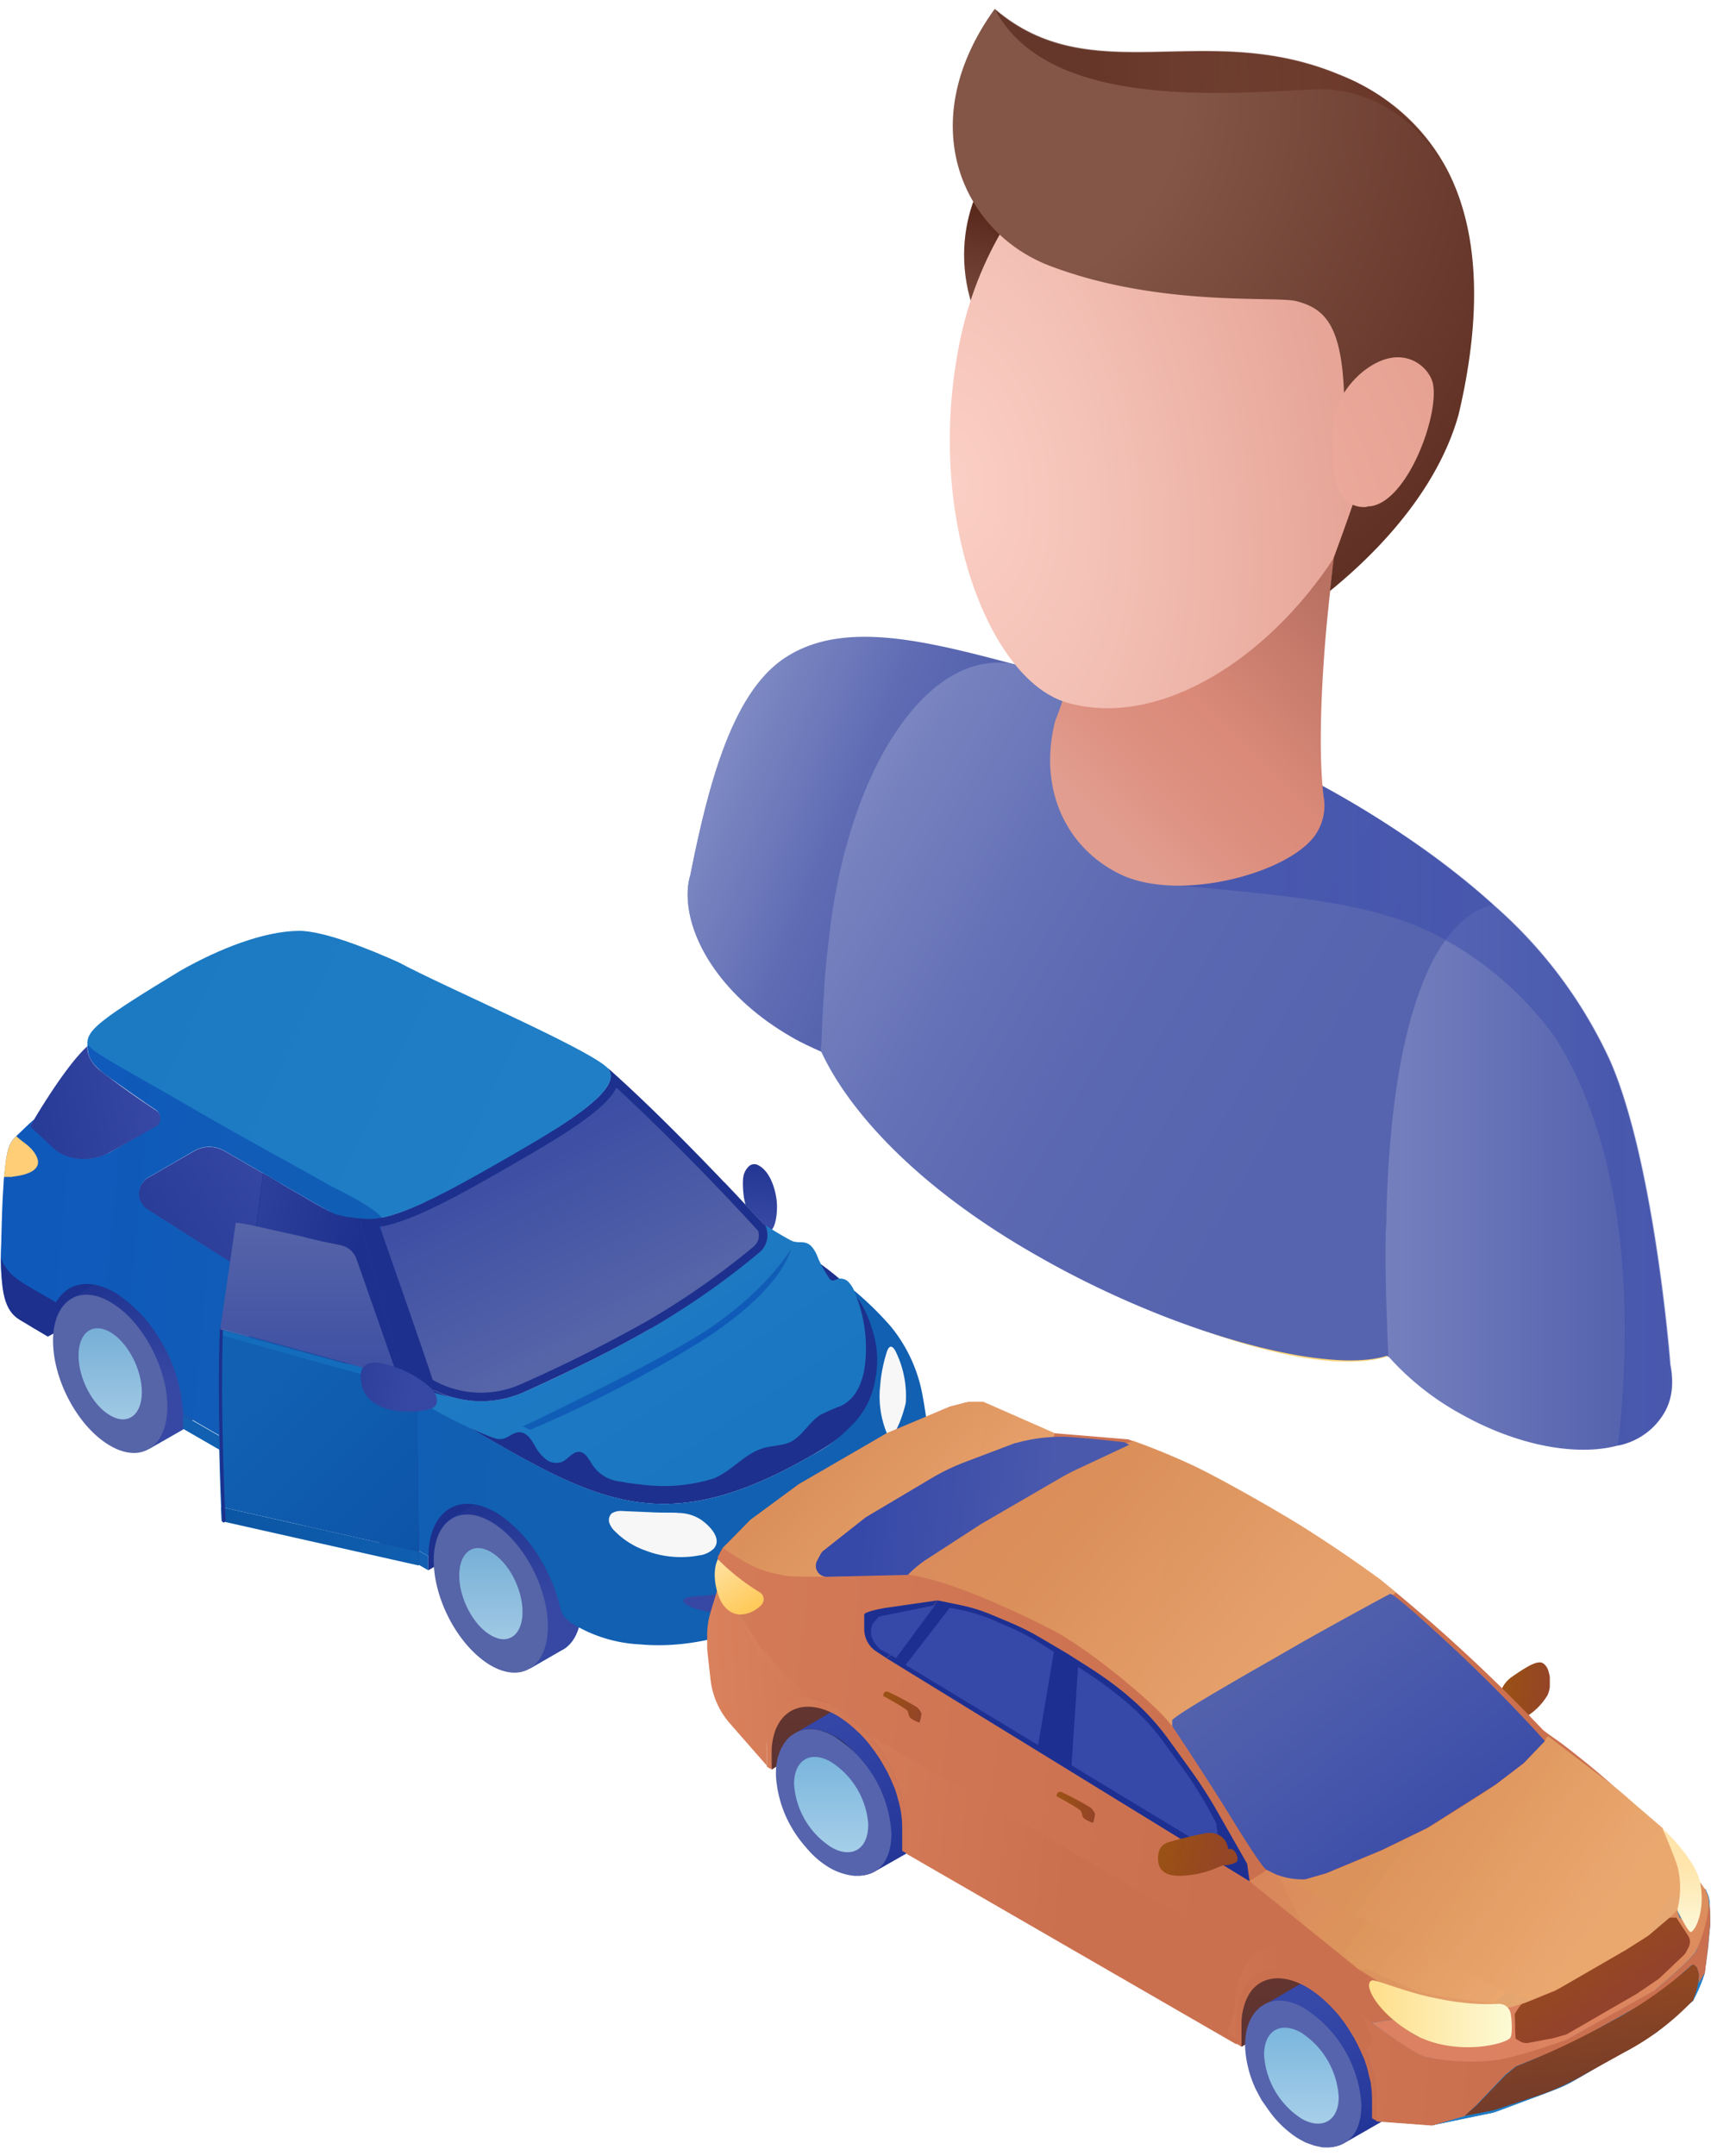 <svg xmlns="http://www.w3.org/2000/svg" width="100" height="126" fill="none"><path fill="#1D308D" d="M42.33 69.1c1.12 1.17 2.77 3.28-.3 1.57-3.08-1.7-18.4-8.94-18.4-8.94v7.85l15.35 8.57s2.87-2.1 4.3-3.61c.84-.92 1.2-2.18.97-3.4l-1.91-2.05Z"/><path fill="url(#a)" d="m43.5 70.11.14.58c.32.6 1.03 1.36 1.28 1.3.25-.07.37-.4.44-.8.03-.2.05-.4.05-.59.03-.64-.26-2.13-1.15-2.53a.46.46 0 0 0-.52.12c-.12.12-.2.26-.26.43-.14.44 0 1.48.03 1.5Z"/><path fill="url(#b)" d="M44.39 73.21c-2 1.67-4.14 3.16-6.4 4.46a88.26 88.26 0 0 1-7.35 3.68c-1.8.81-3.9.7-5.61-.29l-1.6-.91L21 71.2c.24.03.48.05.73.04 1.8-.05 5.28-2.06 8.13-3.71 2.86-1.65 6.95-4.01 5.57-5.2l.4.36c4.03 3.62 8.63 8.7 8.82 8.84l.1.14c.24.54.09 1.16-.36 1.54Z"/><path fill="#1D308D" d="M36.04 63.57a153.16 153.16 0 0 1 8.23 8.32l.04.05c.11.32.01.67-.25.9a45.4 45.4 0 0 1-6.3 4.4 85.49 85.49 0 0 1-7.33 3.66 5.7 5.7 0 0 1-5.16-.27l-1.4-.82-2.21-8.07h.08c1.94-.06 5.35-2.03 8.37-3.77 2.94-1.7 5.28-3.13 5.92-4.41m-.59-1.2c1.3 1.19-2.73 3.52-5.58 5.16-2.85 1.65-6.33 3.66-8.14 3.71h-.15c-.2 0-.39-.01-.58-.04l2.44 8.94 1.6.92c1.7 1 3.8 1.1 5.6.3 2.11-.96 5-2.32 7.36-3.69 2.26-1.3 4.4-2.78 6.4-4.44.44-.38.59-1 .36-1.53l-.11-.14c-.2-.15-4.78-5.23-8.82-8.85l-.37-.33-.01-.02Z"/><path fill="url(#c)" d="m8.62 70.7 14.82 9.44L21 71.2c-1.5-.18-1.27-.12-3.65-1.49l-4.23-2.44a1.76 1.76 0 0 0-1.77 0l-2.7 1.56a1.09 1.09 0 0 0-.04 1.87Z"/><path fill="#1D308D" d="m2.79 78.12 5.47-3.08-3.03-1.76-2.43 1.4-.01 3.44Zm22.24 12.83h.01v-3.42l2.43-1.41 3.04 1.75-2.08 1.95-3.4 1.95v-.82Z"/><path fill="#1160B2" d="m27.3 90.24-.78-1.56 1.86-1.08c.6-.34 1.4-.3 2.26.2 1.84 1.06 3.34 3.81 3.34 6.13 0 1.22-.41 2.08-1.07 2.47l-.03.01-1.91 1.1-.83-1.64a7.93 7.93 0 0 1-2.84-5.63Z"/><path fill="url(#d)" d="m27.3 90.24-.78-1.56 1.86-1.08c.6-.34 1.4-.3 2.26.2 1.84 1.06 3.34 3.81 3.34 6.13 0 1.22-.41 2.08-1.07 2.47l-.03.01-1.91 1.1-.83-1.64a7.93 7.93 0 0 1-2.84-5.63Z"/><path fill="#5664A8" d="M25.35 91.2c0 2 1.11 4.32 2.6 5.6.23.2.47.38.73.53 1.85 1.07 3.34.04 3.34-2.28 0-1.75-.85-3.75-2.07-5.08a5.4 5.4 0 0 0-1.26-1.04c-1.84-1.06-3.34-.04-3.34 2.27Z"/><path fill="url(#e)" d="M28.69 90.7c-1.02-.6-1.85.02-1.85 1.37 0 1.34.82 2.91 1.85 3.5 1.02.6 1.85-.02 1.85-1.37s-.82-2.91-1.85-3.5Z"/><path fill="#1160B2" d="m5.05 77.4-.79-1.55 1.87-1.09c.6-.34 1.39-.3 2.26.2 1.84 1.07 3.33 3.81 3.34 6.13 0 1.22-.41 2.08-1.07 2.47L8.7 84.68l-.82-1.64a7.96 7.96 0 0 1-2.85-5.64Z"/><path fill="url(#f)" d="m5.05 77.4-.79-1.55 1.87-1.09c.6-.34 1.39-.3 2.26.2 1.84 1.07 3.33 3.81 3.34 6.13 0 1.22-.41 2.08-1.07 2.47L8.7 84.68l-.82-1.64a7.96 7.96 0 0 1-2.85-5.64Z"/><path fill="#5664A8" d="M3.1 78.36c0 2 1.11 4.32 2.6 5.6.23.2.48.38.74.53 1.84 1.07 3.34.04 3.34-2.28 0-1.75-.86-3.75-2.07-5.08a5.5 5.5 0 0 0-1.27-1.04c-1.83-1.07-3.34-.05-3.34 2.27Z"/><path fill="url(#g)" d="M6.44 77.85c-1.02-.59-1.85.02-1.85 1.37s.83 2.92 1.85 3.5c1.02.6 1.85-.02 1.85-1.36 0-1.35-.83-2.92-1.85-3.51Z"/><path fill="#1D308D" d="M25.03 81.07v.92c.87.54 1.74 1.07 2.6 1.57 7.29 4.21 11.2 6.46 19.77 1.52a15.43 15.43 0 0 0 3.97-3.15c1.11-1.27.53-3.46-.24-4.8-.9-1.58-2.42-2.76-3.9-3.78-.2-.14-1.89-1.26-2.6-1.81l.11.14c.23.54.08 1.16-.36 1.53-2 1.67-4.13 3.16-6.38 4.47a86.66 86.66 0 0 1-7.36 3.68c-1.8.8-3.9.7-5.6-.29Z"/><path fill="#146DBC" d="m23.44 80.14-.82-2.98a1.21 1.21 0 0 1-1.8 1.35l-8.78-5.55c.56.4 6.7 5.12 12.99 9.03v-.93l-1.6-.92h.01Z"/><path fill="url(#h)" d="M5.1 60.88c0 .04.02.06 0 .3l.02.09c.42.72 2.1 1.38 5.69 3.45 4.16 2.4 6.78 3.68 8.35 4.58.81.48 1.47.69 1.83 1.9l1.63 5.96-1.63-5.96c.24.04.49.05.73.04 1.81-.05 5.28-2.06 8.14-3.7 2.85-1.65 6.94-4.02 5.57-5.2-1.37-1.2-9.6-4.73-12.13-6.1-1.6-.72-4.35-1.85-5.84-1.84-2.06.02-4.68 1.06-6.9 2.32-4.58 2.77-5.39 3.43-5.45 4.16 0 .1 0-.07 0 0Z"/><path fill="url(#i)" d="M53.83 87.02c-.64 2.43-3.58 4.83-5.76 6.06-3.3 1.86-6.86 3.36-10.67 3.02a8.32 8.32 0 0 1-3.99-1.24c-.56-.38-.6-.65-.77-1.3a9.9 9.9 0 0 0-.87-2.11 8.3 8.3 0 0 0-2.41-2.81c-.12-.1-.25-.17-.38-.25-2.03-1.17-3.7-.23-3.92 2.1l-.02.46-14.33-8.28s0-.17-.07-.71a9.12 9.12 0 0 0-1.1-3.35 8.4 8.4 0 0 0-2.8-3.06c-2.03-1.18-3.7-.25-3.91 2.1-.02.14-.02.3-.02.45L2 77.63C.05 76.51.03 74.61.05 73.22l.03-.83v-.12c.02-.7.04-1.51.08-2.31l.05-.83c0-.13.02-.24.03-.37l.1-.88c.14-1.06.37-1.22.62-1.49.14-.13.96-.94 1.05-.97a10 10 0 0 0-.23.38l1.3 1.22c.84.8 2.12.88 3.16.4.1-.03.2-.08.29-.14l2.54-1.47a.56.56 0 0 0 .03-.95l-.39-.26-.18-.12-.18-.13c-.62-.42-1.12-.79-1.78-1.25-1.26-.87-1.43-1.3-1.46-1.97 0-.15.01.22.01.04s.05.1.05-.07c.58.6 1.5 1.02 5.65 3.42 4.13 2.4 6.85 3.83 8.42 4.74.6.33 2.36 1.12 3.08 1.9-.06.05-.13.44-.03.78-1.5-.18-2.56-.86-4.94-2.23l-4.23-2.45a1.76 1.76 0 0 0-1.77 0l-2.69 1.56a1.09 1.09 0 0 0-.03 1.86l14.7 9.36-2.83-1.61c.65.46.07 1.04 7.14 5.12 7.29 4.22 11.2 6.47 19.77 1.52a8.75 8.75 0 0 0 2.32-1.72 4.84 4.84 0 0 0 1.41-2.66 5.7 5.7 0 0 0-.17-3.01c-.28-1-.82-1.93-1.56-2.67a19.2 19.2 0 0 1 2.66 2.52 8.82 8.82 0 0 1 1.85 4.03c.36 1.97.49 3.31-.08 5.45l-.01.01Z"/><path fill="url(#j)" d="m24.65 81.1.12.86v.05c1.22.84 4.2 2.17 4.39 2.09.45.06.76-.4 1.2-.4.44.02.68.42.87.74.15.3.37.58.62.8a1 1 0 0 0 .96.21c.39-.15.66-.64 1.07-.6.33.04.5.38.68.65.34.59.93.98 1.6 1.07l.42.07.08.02.62.08h.07a9.8 9.8 0 0 0 4.34-.33c1.04-.41 1.76-1.38 2.8-1.74.55-.2 1.18-.15 1.71-.4.7-.35 1.08-1.15 1.73-1.57.39-.2.79-.38 1.2-.53.97-.44 1.35-1.56 1.44-2.56a8.4 8.4 0 0 0-.64-4.14c-.07-.21-.2-.4-.36-.57a.65.65 0 0 0-.63-.15c-.1.04-.2.1-.3.09a.36.36 0 0 1-.2-.18 6.7 6.7 0 0 1-.63-1.14 2.11 2.11 0 0 0-.34-.63c-.41-.48-.8-.16-1.25-.4-.52-.28-1.01-.58-1.52-.9l.05.07c.23.54.08 1.15-.36 1.53a46.1 46.1 0 0 1-6.4 4.48 86.66 86.66 0 0 1-7.35 3.68c-1.33.6-2.82.7-4.21.3a7 7 0 0 1-1.78-.55Z"/><path fill="url(#k)" d="M9.1 65.84 6.5 67.3c-1.09.63-2.53.6-3.44-.25l-1.3-1.23c.36-.63 2.1-3.55 3.34-4.67 0 .5.22.99.79 1.44.87.68 2.22 1.65 3.23 2.3a.57.57 0 0 1-.03.97Z"/><path fill="#1160B2" d="M25.03 90.95v.82L10.7 83.5v-.8l14.33 8.25Z"/><path fill="#1D308D" d="M15.16 84.74c0-.06-.3-5.35-.14-9.09 0-.04-.03-.08-.07-.08a.08.08 0 0 0-.08.08c-.16 3.75.13 9.04.13 9.1 0 .03.04.07.08.07s.08-.04.08-.08Z" opacity=".2"/><path fill="#1D308D" d="M21.72 71.23c.2 0 .4-.03.6-.07.03.46-.12.53-.12.53s2.75 7.86 3.08 8.93c.33 1.08-.25.44-.25.44l-1.6-.92-2.42-8.94c.24.03.48.04.71.03Zm-5.7 4.22-1.43-.89.78-5.99 1 .58-.35 6.3Z"/><path fill="#FFCE77" d="M.72 68.78H.23l.1-.89c.15-1.06.37-1.22.62-1.49l.04.04c.46.4.84.57 1.13 1.1.04.1.08.19.1.3.08.71-1.02.87-1.5.93Z"/><path fill="#3648A3" d="M43.35 94.16a19.69 19.69 0 0 0 5.39-2.66 11.72 11.72 0 0 0 3.12-2.73c.53-.73.83-1.67.49-1.52-.81.8-1.68 1.53-2.59 2.21-2.37 1.6-4.87 3.55-8.86 3.81-.25 0-.51.03-.76.1-.97.33 1.7 1.25 3.21.8Z"/><path fill="#F7F7F7" d="M39.58 88.42c.5-.01.99.13 1.4.4.47.33 1.25 1.09.74 1.68-.23.22-.54.37-.86.4-1.05.2-2.15.1-3.15-.29a4.7 4.7 0 0 1-1.77-1.12 1.2 1.2 0 0 1-.33-.5c-.06-.2 0-.42.15-.55.2-.12.44-.16.67-.13l1.66.07c.5.03 1 .01 1.5.03ZM51.44 81c-.1.92.03 1.85.37 2.71.02.06.05.1.1.15.44.36 1-1.67 1.03-1.9a5.9 5.9 0 0 0-.56-2.91c-.17-.37-.38-.52-.54-.07a8.66 8.66 0 0 0-.4 2.02Z"/><path fill="#1D308D" d="M.05 73.4c.03.27.2.57.37.78.44.61 1.18.96 2.86 1.93-.26.58-.4 1.26-.49 2l-1.63-.97c-.93-.55-1.1-1.7-1.1-3.74Z"/><path fill="url(#l)" d="m24.36 81.57-.6-.36.6.38v-.02Zm-9.82.15c.03 1.31.07 2.45.1 3.26l.03.83 9.8 5.67v-.83l-.1-9.06-.6-.38-.05-.03-.17-.12h.01l.16.1-.27-1.01-.82-2.98-1.62-5.96-.49-.06-.16-.02h-.02l-.09-.01-.57-.14.07.02c-.05 0-.1-.03-.15-.05h-.02l-.06-.02-.08-.04-.18-.08a2.04 2.04 0 0 1-.19-.1l.04.02-.14-.08h-.04l-.2-.12-.28-.15-1.08-.63-.97-.57-.05-.03-.26-.14h-.01l-.14-.08-.03-.02-.1-.06-.12-.07-.04-.02-.07-.04-.19-.11-.78 5.92v.08c-.02.09-.02.18-.02.27-.01.27-.03.55-.03.84l-.02.04c-.07 1.89-.04 4.16.01 5.96Z"/><path fill="#146DBC" d="m24.34 81.61-.7-.16.7.19v-.02Zm-11.47-3.62a135.3 135.3 0 0 0 2.7.94l.62.2.66.23 1.36.44 1.43.46.73.22.04.01 1.3.4.67.2.73.2.2.06.05.01h.02l.19.06-.33-.93-.96-2.73c0 .03.02.05.03.07.22.87-.85 1.91-1.85 1.88h-.1c-.07 0-.13-.02-.19-.03l-7.3-1.97v.28Z"/><path fill="#1160B2" d="m14.77 71.68.16.03-.32-.07h.04l.12.04Zm-.27-.06.1.02-.15-.03h.05Zm-.13-.02h.04l-.1-.03.06.02Zm-.57-.14.22.05-.21-.05Zm.77 6.64-1.68-.47-.01.06v.02l7.49 2.02 2.73.73-2.62-.73-5.92-1.63Z"/><path fill="url(#m)" d="m12.92 88.07 3.74.84.71.16.68.16 6.41 1.44-.08-9.45s-10.86-3-11.5-3.22c-.2 3.38-.05 7.96.04 10.08Z"/><path fill="url(#n)" d="M24.47 90.67v.82L12.95 88.9l-.04-.83 11.55 2.6Z"/><path fill="#1D308D" d="M13.1 88.97c.04-.02.08-.07.08-.13s-.33-6.48-.15-11.17c0-.05-.04-.09-.1-.07-.04.01-.08.06-.08.13-.19 4.69.15 11.12.15 11.18 0 .06.05.07.1.06Z"/><path fill="url(#o)" d="M13.8 71.46h.08l.13.02.09.02h.04l.15.03.06.02h.09l.05.01.1.02h.04l.12.03.04.02.12.02.05.01 1.15.26 1.26.28.32.07c.48.15 1.51.36 2.21.5.43.08.8.4.94.82l1.46 4.17.95 2.73-.16-.04-2.61-.73-5.92-1.64-1.67-.46h-.01l.9-6.17h.02Z"/><path fill="#5664A8" d="M12.9 77.68v-.05l1.66.46v.04l-1.68-.44.01-.02Z"/><path fill="url(#p)" d="M21.12 80.88c.29 1.36 1.8 1.65 2.92 1.61.42.01.84-.06 1.24-.2.44-.25.24-.78 0-1.08A6.06 6.06 0 0 0 22 79.63c-.65-.02-1.08.3-.87 1.25Z"/><path fill="url(#q)" d="M30.55 83.37s6.75-3.2 10-5.16c4.08-2.46 5.67-5.2 5.67-5.2s-.43 2.35-5.35 5.44c-4.93 3.08-9.89 5.11-9.89 5.11l-.43-.2Z"/><path fill="url(#r)" d="M57.34 19.16c-2.27-4.72-.2-9.25 1.74-10.46 1.92-1.21 6.98 3.13 6.98 3.13l-8.72 7.33Z"/><path fill="#FFD577" d="M82.8 78.02c-.34.57-.87.95-1.62 1.21 0 0-.04 0-.08.04-3.51 1.13-11.14-.9-19-5.4-6.99-3.97-12.2-8.77-13.83-12.32l-.22-.53c-.42-1.1-.42-2.04.04-2.8a.52.52 0 0 1 .1-.14c.54-.76 1.52-1.18 2.84-1.33 1.93-.22 4.57.2 7.6 1.14 3.1.94 6.6 2.49 10.16 4.5 4.95 2.83 8.99 6.04 11.52 8.9.15.2.34.39.5.57.07.08.14.2.22.27 1.85 2.45 2.57 4.53 1.77 5.9Z"/><path fill="url(#s)" d="M97.23 82.63a4.03 4.03 0 0 1-2.68 1.85c-2.42.65-5.93 0-9.25-1.89a15.93 15.93 0 0 1-4.12-3.28l-.08-.08c-2.08-2.38-2.87-4.98-1.77-6.84.19-.34.45-.64.75-.86l-21.8-11.07c0 .03-.03.07-.07.11-.68 1.17-1.97 1.81-3.63 2.04-1.81.23-4.04-.11-6.3-1.06-.08-.04-.2-.07-.27-.11-.57-.27-1.17-.53-1.74-.87-3.97-2.27-6.08-5.63-6.08-8.31 0-.38.04-.76.15-1.1 1.13-5.7 2.57-10.88 5.67-12.8 3.62-2.27 8.84-.72 14.8.87l.16.03c.68.2 1.36.38 2.07.6l.53.2c4 1.36 8.13 3.02 12.02 5.02 4.34 2.2 8.38 4.8 11.7 7.82a27.03 27.03 0 0 1 6.8 9.1c2.27 5.18 3.3 15 3.52 17.76.23 1.1.11 2.08-.38 2.87Z"/><path fill="url(#t)" d="m64.37 42.55-9.79 20.1c-1.81.22-4.04-.12-6.3-1.06l-.27-.12c-.57-.26-1.17-.52-1.74-.86-3.97-2.27-6.08-5.63-6.08-8.32 0-.37.04-.75.15-1.1 1.13-5.7 2.57-10.87 5.67-12.8 3.62-2.26 8.84-.72 14.8.87l.16.04c.68.19 1.36.38 2.07.6l1.33 2.65Z"/><path fill="url(#u)" d="M87.3 52.9c-.34.04-1.82.3-3.29 2.76-1.4 2.42-2.76 6.87-2.98 15.26 0 .38 0 .72-.04 1.1v.15c-.04 2.11.04 4.45.15 7.02v.12l-.08-.08c-3.51 1.13-12.54-1.32-20.4-5.82-6.99-3.96-11.07-8.46-12.69-12.01-.08-.04.08.04 0 0 0-.08.04-.3.04-.42.04-.98.07-1.96.15-2.94.04-.9.11-1.78.23-2.65.22-2.23.6-4.34 1.17-6.27 1.7-6.08 5.36-11.1 9.67-10.31 0 0 1.13.26 1.58.38l.16.03a88.96 88.96 0 0 1 14.62 5.82 54.23 54.23 0 0 1 11.7 7.86Z"/><path fill="url(#v)" d="M97.23 82.63a4.03 4.03 0 0 1-2.68 1.86c.95-7.9.46-17.46-3.7-23.92a19.84 19.84 0 0 0-7.3-6.12c-3.7-1.74-8.34-2.11-14.84-2.72l4.69-4.6 2.23-2.05c4.34 2.2 8.38 4.8 11.7 7.82a27.03 27.03 0 0 1 6.8 9.1c2.27 5.18 3.3 15 3.52 17.76.19 1.1.08 2.04-.42 2.87Z" opacity=".5"/><path fill="url(#w)" d="M77.36 46.56c-.45-3.63.08-10.66.83-15.27.38-2.3-2.57-.87-6.12-2.9-4.08-2.31-8.5-2.35-9.86 0-.22.41-.37.83-.37 1.32v.37c.9 3.93 1.54 7.9-.16 12.02-1.02 3.96.6 7.36 3.63 8.91 3.51 1.85 10.31-.03 11.67-2.38a3 3 0 0 0 .38-2.07Z"/><path fill="url(#x)" d="M80.08 25.1c-.79 2.68-.94 5.85-2.45 8-4.12 5.94-10.31 9.45-15.34 7.94-4.57-1.4-8.35-11.22-6.12-21.42C58.4 9.42 67.54 3.1 74.53 5.12c6.99 2 8.5 9.93 5.55 19.98Z"/><path fill="url(#y)" d="M85.25 24.22c-1.06 3.82-3.93 7.4-7.52 10.32l.23-1.97s1.51-4.08 1.78-5.21c.26-1.13-1.17-2.72-1.17-2.72.07-5.4-.95-6.54-2.76-7.03-1.17-.34-8.01.38-14.47-2.08-5.1-1.96-8.01-8.34-3.21-15 5.66 4.88 12.24.57 20.1 3.82a12.09 12.09 0 0 1 6.42 5.7c2.23 4.43 1.58 10.02.6 14.17Z"/><path fill="url(#z)" d="M77.93 24.3a5.4 5.4 0 0 1 1.58-2.46c2.35-2 4.05-.41 4.24.6.37 1.82-1.48 6.88-3.67 7.15-.07 0-.15 0-.23.04-1.73.11-1.88-1.97-1.96-2.57l.04-2.76Z"/><path fill="url(#A)" d="M84.61 9.98c-1.66-2.83-4.34-4.87-7.74-4.76-4.91.2-15.64 1.32-18.74-4.72 5.67 4.87 12.24.57 20.1 3.82 3.21 1.32 5.21 3.32 6.38 5.66Z" opacity=".5"/><path fill="url(#B)" d="M87.67 99.67a2 2 0 0 0 .04.42c0 .03.03.07.06.1a1.3 1.3 0 0 0 .64.32h.33c.1-.02.21-.05.31-.1l.07-.03.07-.05c.52-.31.95-.75 1.26-1.27a1.67 1.67 0 0 0 .13-.48v-.55c-.01-.1-.03-.2-.06-.29a.9.9 0 0 0-.26-.48.5.5 0 0 0-.18-.1.49.49 0 0 0-.19 0c-.3.04-.75.3-1.5.82-.33.22-.57.54-.7.92v.03a.44.44 0 0 0-.03.16v.6-.02Z"/><path fill="url(#C)" d="M73.32 115.92c-.36.63-.84 1.28-.85 2.37l.09 1.33 17.72-10.64-.21-1.33c0-1.1.78-2.08 1.12-2.7l-17.87 10.98Z"/><path fill="url(#D)" d="m75.37 118.26.34-.72c-.16.36-.24.74-.22 1.13a5.75 5.75 0 0 0 2.66 4.5l-.66-.02a5.02 5.02 0 0 1-2.32-3.9c0-.34.05-.67.18-.99h.01Z"/><path fill="url(#E)" d="M77.49 122.71a4.15 4.15 0 0 1-1.93-3.27 1.34 1.34 0 0 1 .56-1.27l-.13.08a1.37 1.37 0 0 0-.56 1.27 4.11 4.11 0 0 0 1.93 3.27 1.32 1.32 0 0 0 1.3.1l.13-.07a1.32 1.32 0 0 1-1.3-.12v.01Z"/><path fill="#141414" d="m74.45 117.48.5-.28c-.55.31-.89 1-.87 1.95a6.43 6.43 0 0 0 2.96 5.02l-.5.28a6.4 6.4 0 0 1-2.95-5.02c-.01-.95.3-1.65.86-1.95Z"/><path fill="url(#F)" d="M80.04 122.19c0-.2-.02-.38-.05-.57l-.1-.58a5 5 0 0 0-.42-1.1l-.13-.27-.14-.26a4.32 4.32 0 0 0-.17-.25l-.35-.5-.2-.23c-.1-.13-.27-.29-.39-.4-.1-.13-.15-.15-.23-.2a4.64 4.64 0 0 0-.68-.47l-.3-.15-.2-.08-.2-.06-.33-.07-.16-.02h-.26c-.12 0-.24.02-.36.06l-.16.06-.25.11c-.55.32-.88 1-.87 1.95a6.43 6.43 0 0 0 2.96 5.02c.78.43 1.49.46 2 .17l.2-.14.12-.08.2-.22.08-.12a6.24 6.24 0 0 0 .27-.57c.05-.16.09-.33.12-.5l.02-.3-.01-.23h-.01Zm-2.69.6a4.15 4.15 0 0 1-1.93-3.27c-.01-1.22.82-1.74 1.87-1.17a4.11 4.11 0 0 1 1.93 3.27c.02 1.22-.81 1.74-1.86 1.17Z"/><path fill="url(#G)" d="M76.2 123.46a4.15 4.15 0 0 1-1.93-3.27 1.34 1.34 0 0 1 .57-1.27l-.14.08a1.37 1.37 0 0 0-.57 1.27 4.11 4.11 0 0 0 1.93 3.27 1.33 1.33 0 0 0 1.3.1l.14-.07a1.32 1.32 0 0 1-1.3-.12v.01Z"/><path fill="url(#H)" d="m78.36 122.04-.02-.1c.04.22.07.45.07.67.02 1.53-1.02 2.18-2.34 1.46a5.2 5.2 0 0 1-2.4-4.08c-.02-1.52 1.01-2.18 2.34-1.45.23.13.45.29.65.47l-.08-.07a4.2 4.2 0 0 0-.69-.5c-1.38-.78-2.48-.07-2.46 1.56a5.58 5.58 0 0 0 2.55 4.33c1.38.78 2.48.07 2.46-1.56 0-.24-.03-.48-.08-.72Z"/><path fill="url(#I)" d="M76.1 124.07a5.21 5.21 0 0 1-2.41-4.07c-.03-1.53 1.01-2.18 2.34-1.46a5.22 5.22 0 0 1 2.4 4.08c.01 1.52-1.02 2.18-2.34 1.45Zm0-.25c1.16.66 2.12.07 2.1-1.32a4.7 4.7 0 0 0-2.18-3.7c-1.18-.66-2.14-.07-2.12 1.32a4.7 4.7 0 0 0 2.2 3.7Z"/><path fill="url(#J)" d="m78.45 122.12-.06-.04.06.04a6.25 6.25 0 0 0-1.88-3.3c-.23-.2-.48-.38-.75-.53-1.47-.82-2.65-.08-2.62 1.65a5.86 5.86 0 0 0 2.73 4.6c1.49.81 2.65.08 2.63-1.65a4.06 4.06 0 0 0-.1-.77Zm-2.48 2.2a5.5 5.5 0 0 1-2.55-4.31c-.03-1.62 1.08-2.32 2.46-1.56.26.14.49.3.7.49l.21.2c.18.18.24.25.34.39l.29.4.29.45c.14.23.26.49.36.74l.1.24.07.25.11.45c.05.24.08.48.08.72.03 1.62-1.08 2.32-2.46 1.56l-.01-.01h.01Z"/><path fill="url(#K)" d="M82.04 121.6c-.04-2.78-.96-4.37-3.36-5.7-.9-.5-1.7-.53-2.28-.19l-2.45 1.43c.58-.34 1.48.6 2.36 1.1 1.82 1 2.6 2.68 2.64 4.8.02.48.19.88 0 1.32-.41-.06-.44-.16-.8-.36l-1.84 1.05c.88.49 1.68.52 2.25.2l2.46-1.41c.63-.36 1-1.13.99-2.23l.02-.01h.01Z"/><path fill="url(#L)" d="M75.93 124.8a6.4 6.4 0 0 1-2.95-4.98c-.04-1.87 1.24-2.67 2.85-1.78a6.38 6.38 0 0 1 2.94 4.98c.04 1.87-1.24 2.67-2.84 1.78Zm0-.63c1.3.72 2.34.07 2.32-1.45a5.19 5.19 0 0 0-2.4-4.06c-1.3-.72-2.34-.08-2.32 1.45a5.17 5.17 0 0 0 2.4 4.06Z"/><path fill="#5664AD" d="M79.57 123c0 1.1-.36 1.87-.98 2.23l-.15.08-.18.08-.3.08-.26.03h-.29c-.06 0-.13 0-.2-.02l-.38-.08-.45-.16c-.14-.05-.24-.12-.34-.17l-.04-.02-.22-.13c-.08-.06-.2-.13-.28-.2a6.12 6.12 0 0 1-1.37-1.42l-.4-.57-.32-.6a6.57 6.57 0 0 1-.64-2.5c0-.2 0-.4.03-.58 0-.1.03-.22.04-.31l.05-.22.1-.3.08-.17a2 2 0 0 1 .37-.55c.07-.07.1-.08.12-.12l.12-.1.22-.14c.59-.34 1.39-.3 2.27.19a7.22 7.22 0 0 1 3.4 5.68Z"/><path fill="url(#M)" d="m74.98 121.28.03-.04a.77.77 0 0 0-.2.13l.17-.1Z"/><path fill="url(#N)" d="M78.24 122.52c.02 1.4-.95 1.98-2.15 1.31a4.79 4.79 0 0 1-2.21-3.74c0-1.4.94-1.98 2.15-1.31a4.83 4.83 0 0 1 2.21 3.75Z"/><path fill="url(#O)" d="M45.86 100.06c-.36.62-.84 1.27-.85 2.36l.09 1 16.32-10.34.48-1.4c0-1.1.78-2.09 1.13-2.71l-17.18 11.09Z"/><path fill="url(#P)" d="m47.91 102.4.34-.72a2.6 2.6 0 0 0-.22 1.13 5.75 5.75 0 0 0 2.66 4.5l-.66-.03a5.02 5.02 0 0 1-2.31-3.9c-.01-.34.05-.67.18-.98h.01Z"/><path fill="url(#Q)" d="M50.03 106.85a4.1 4.1 0 0 1-1.93-3.27 1.34 1.34 0 0 1 .57-1.27l-.14.08a1.36 1.36 0 0 0-.57 1.25 4.15 4.15 0 0 0 1.93 3.28 1.33 1.33 0 0 0 1.3.1l.13-.08a1.32 1.32 0 0 1-1.3-.1v.01Z"/><path fill="#141414" d="m46.98 101.61.5-.28c-.55.31-.88 1-.87 1.95a6.43 6.43 0 0 0 2.96 5.02l-.49.28a6.4 6.4 0 0 1-2.96-5.02c-.01-.95.32-1.64.86-1.95Z"/><path fill="url(#R)" d="M52.58 106.33c0-.2-.02-.39-.05-.57l-.1-.58a4.96 4.96 0 0 0-.42-1.1l-.13-.27-.15-.26a4.3 4.3 0 0 0-.16-.25l-.35-.5-.2-.23a4.77 4.77 0 0 0-1.3-1.08l-.3-.14-.2-.08-.2-.06-.33-.07-.17-.02h-.25c-.12 0-.24.02-.36.06-.05.02-.11.03-.16.06l-.26.1c-.54.32-.88 1-.86 1.96a6.43 6.43 0 0 0 2.96 5.02c.78.43 1.48.46 2 .16l.2-.13.11-.08c.08-.07.15-.14.2-.22l.1-.12c.04-.08.1-.17.13-.25a3 3 0 0 0 .24-.81l.03-.3-.02-.24Zm-2.69.6a4.18 4.18 0 0 1-1.92-3.28c-.02-1.22.8-1.75 1.86-1.17a4.1 4.1 0 0 1 1.92 3.27c.02 1.24-.8 1.76-1.86 1.18Z"/><path fill="url(#S)" d="M48.73 107.59a4.1 4.1 0 0 1-1.92-3.27 1.34 1.34 0 0 1 .56-1.27l-.14.08a1.38 1.38 0 0 0-.56 1.27 4.15 4.15 0 0 0 1.92 3.27 1.33 1.33 0 0 0 1.3.11l.15-.08a1.33 1.33 0 0 1-1.3-.12Z"/><path fill="url(#T)" d="m50.88 106.18-.02-.11c.05.22.07.45.08.68.02 1.52-1.02 2.17-2.34 1.45a5.24 5.24 0 0 1-2.4-4.07c-.01-1.52 1.02-2.18 2.35-1.45.23.13.45.29.65.47l-.08-.08a4.2 4.2 0 0 0-.7-.49c-1.37-.78-2.48-.07-2.46 1.56a5.54 5.54 0 0 0 2.56 4.32c1.38.78 2.48.08 2.46-1.56 0-.24-.03-.48-.09-.72Z"/><path fill="url(#U)" d="M48.63 108.21a5.2 5.2 0 0 1-2.4-4.07c-.02-1.53 1.01-2.18 2.33-1.45a5.23 5.23 0 0 1 2.39 4.08c.02 1.51-1.02 2.16-2.32 1.44Zm0-.25c1.17.66 2.13.07 2.11-1.32a4.7 4.7 0 0 0-2.2-3.7c-1.17-.66-2.13-.07-2.11 1.32a4.75 4.75 0 0 0 2.2 3.69v.02Z"/><path fill="url(#V)" d="m51 106.25-.07-.04.06.04a6.27 6.27 0 0 0-1.88-3.3c-.23-.2-.48-.38-.75-.53-1.48-.82-2.65-.08-2.62 1.65a5.86 5.86 0 0 0 2.73 4.6c1.49.81 2.65.08 2.62-1.65 0-.26-.04-.51-.1-.77Zm-2.5 2.2a5.61 5.61 0 0 1-2.55-4.33c-.02-1.62 1.08-2.31 2.47-1.56.25.14.48.31.7.5l.2.2c.18.17.24.24.35.38l.28.4.29.45c.13.24.26.48.36.72l.1.25.08.25a4.43 4.43 0 0 1 .2 1.17c.01 1.62-1.1 2.31-2.48 1.56Z"/><path fill="url(#W)" d="M54.58 105.74c-.04-2.78-.96-4.37-3.37-5.7-.9-.5-1.7-.53-2.28-.19l-2.44 1.43c.58-.34 1.38-.3 2.26.18 1.82 1 3.04 3.7 3.08 5.84.01.47-.25.43-.44.87-.41-.06-.34.17-.7-.03l-1.84 1.05c.88.5 1.67.52 2.25.2l2.46-1.4c.63-.37 1-1.14.99-2.24l.02-.01Z"/><path fill="#5664AD" d="M52.1 107.14c0 1.1-.36 1.87-.98 2.23l-.14.07-.18.08-.31.08-.27.03h-.28a3.65 3.65 0 0 1-1.36-.42l-.04-.02-.18-.11a5.25 5.25 0 0 1-1.23-1.09 7.23 7.23 0 0 1-1.14-1.71 6.86 6.86 0 0 1-.64-2.5c0-.2 0-.39.02-.58 0-.1.04-.22.05-.31 0-.1.03-.16.05-.22l.1-.3.08-.18.16-.28.2-.27.13-.12a.72.72 0 0 1 .12-.1l.22-.14c.59-.34 1.39-.3 2.27.19a7.22 7.22 0 0 1 3.35 5.67Z"/><path fill="url(#X)" d="m48.59 109.2-.03-.01.04.02h-.02.01Z"/><path fill="url(#Y)" d="M50.74 106.67c0 1.38-.94 1.97-2.13 1.3a4.74 4.74 0 0 1-2.2-3.71c0-1.39.95-1.98 2.14-1.3a4.73 4.73 0 0 1 2.2 3.71Z"/><path fill="url(#Z)" d="M41.33 96.28c0 .19.2 1.89.2 1.89a4.69 4.69 0 0 0 1.12 2.54l2.17 2.48v-1.03c0-1.47.88-2.45 1.8-2.79l-2.28-2.68-1.1-2.34-.51-.45-.82-.94-.38 1.25c-.13.44-.2.89-.2 1.35v.73Z"/><path fill="url(#aa)" d="M99.95 112.11v.36l-.1 1.2c0 .14-.2 1.5-.2 1.53v.05c-.08.37-.58 1.38-.66 1.6v.04l-2.15 1.86-4.81 2.83c-.35.2-.7.37-1.08.5l-3.66 1.38-3.54.72-3.25-.24v-1.22a8.48 8.48 0 0 0-1.38-4.34 9.2 9.2 0 0 0-1.22-1.56 7.08 7.08 0 0 0-1.48-1.17 3.37 3.37 0 0 0-2.22-.53c-1.14.18-1.9 1.2-1.9 2.88v1.45L53 108.33v-1.45a8.96 8.96 0 0 0-4.09-7.08 3.98 3.98 0 0 0-1.42-.54c-.39-.06-.8-.03-1.17.1l-2-2.69c-.43-.75-.8-1.53-1.09-2.34l-.51-.43-.82-.95.05-.67c.02-.22.02-.45 0-.67v-.62l.27-.51.2-.2.15-.15 1.28-1.3 2.83-2.09 5.15-2.98 3.6-1.52.08-.03.83-.22.26-.06h.86l4.16 1.83 4.32.36.28.1c1.25.44 2.47.95 3.67 1.52 1.63.8 4.1 2.19 5.97 3.33a78.64 78.64 0 0 1 4.81 3.25l.91.74a96.68 96.68 0 0 1 8.61 8.05c.43.34 1 .7 1.34.98 1.85 1.43 2.7 2.23 3.4 2.85.69.62 1.84 1.6 2.14 1.85l.07.06.8.82.86 1.56.63 1.5.24-.29v.05l.08.18c.03.08-.16.18-.15.22.03.1.24.12.27.25v.13c.02.3.04.58.03.88l.05-.03v-.01Z"/><path fill="url(#ab)" d="M81.59 93.07c-2.1 1.52-12.33 8.9-13.1 7.8-.84-1.2-4.86-4.52-7.02-5.63-2.15-1.1-6.04-2.92-8.43-3.22l2.58-3.93 8.98-3.25 1.62-.64c1.25.45 2.48.96 3.68 1.52 1.62.8 4.1 2.2 5.96 3.33a78.65 78.65 0 0 1 4.82 3.26l.91.75Z" opacity=".85"/><path fill="url(#ac)" d="M61.63 83.76c.21 1.17-11.28 8.34-12.34 8.37-1.36.04-3.02 0-3.25-.02-1.4-.25-1.89-.36-3.8-1.65l.2-.2.15-.14 1.27-1.3 2.83-2.08 5.15-2.99 3.6-1.51.08-.04.83-.21.26-.07h.86l4.16 1.83Z" opacity=".85"/><path fill="url(#ad)" d="M79.09 118.4a8.45 8.45 0 0 1 1.38 4.34v1.22l3.24.24 3.55-.73 2.87-1.06c.89-.34 1.75-.74 2.57-1.22l4.1-2.4 2.14-1.87c.3-.53.53-1.1.7-1.67v-.05c0-.02.3-2.38.31-2.73v-.36l-.03-.87v-.13a1.93 1.93 0 0 0-.13-.47l-.1-.23-.3-.04.08.32-.1.65-.18.9-.1.15-.16-.02-.72-.32-.17-.45.04-.2.22-.57-.31-.05-.46.13-1.68 2.89-5.53 3.36-2.29-.73-.58.48-.02.18.73.18.15.52-.66 1.36-1 .35-2.5-.07-1.4-.44-.45-.3-.7-.7-1.43.23-1.09.17h.01Z"/><path fill="url(#ae)" d="m78.81 117.3-.94-.47c.46.48.87 1 1.22 1.56a8.46 8.46 0 0 1 1.38 4.35v1.22l3.25.24 3.33-.7c.14-.02.28-.06.42-.1l3.27-1.22c.49-.18.96-.4 1.4-.67l3.42-2c.83-.48 1.6-1.04 2.33-1.67l1.06-.91.02-.04c.08-.23.58-1.24.66-1.6v-.05l.3-2.73v-.36c0-.16 0-.55-.03-.87-.19.92-.43 1.83-.74 2.73-.26.52-2.4 2.3-2.4 2.3l-5.21 2.92c-1.2.37-2.41.65-3.65.82-1.27.1-3.56.48-4.57.2-.67-.18-2.07-1.2-3.17-2-.43-.32-.89-.63-1.36-.9l.01-.04Z"/><path fill="url(#af)" d="M78.81 117.3c.48.28.93.58 1.37.92 1.1.78 2.5 1.8 3.16 1.99 1.03.28 3.3-.11 4.57-.2a22.7 22.7 0 0 0 3.65-.82l5.21-2.92s2.14-1.78 2.4-2.3c.3-.9.55-1.81.74-2.73.04.32.04.7.04.87v.36l-.3 2.73v.04c0 .04-.34.6-.36.66v-.56l-.12-.37-.2-.16-.15.07-1.96 1.74-5.12 2.87-3.16 1.28-.6.48-1.68 1.76-.7.66-1.9.55-3.24-.24v-1.2a8.52 8.52 0 0 0-1.38-4.35 9.2 9.2 0 0 0-1.22-1.56c.39.18.72.37.94.47v-.02l.01-.01Z"/><path fill="url(#ag)" d="m51.63 101.9-.88-.55A9.02 9.02 0 0 1 53 106.9v1.45l19.27 11.13V118c0-1.66.5-3.45 1.06-3.78-.4-.02-.8-.15-1.12-.39l-11.53-6.78-9.06-5.16Z"/><path fill="url(#ah)" d="M43.24 94.35c.3.8.67 1.59 1.1 2.33l2 2.69c.38-.13.78-.16 1.17-.1l-.08-.05c-.85-.57-2.99-2.96-2.99-2.96l-1.2-1.9v-.02Z"/><path fill="url(#ai)" d="M79.98 115.1h-.54l-3.32-2.68-1.44-2.82 1.6.23 1.25-.35 3.24-1.34 2.67-1.3s3.34-2.06 3.99-2.55l1.64-1.24 1.22-1.3.1-.2.1-.07c2.2 1.7 3.74 2.8 4.46 3.44.82.73 2.21 1.9 2.21 1.91l.62 1.2.8 1.57-.3 1.25-.51 1.73-.48.92-1.37.96-4.13 2.27-2.57.73.44.35-2.24-.71s-4.15-.52-4.62-.73l-2.82-1.27h.01-.01Z" opacity=".85"/><path fill="url(#aj)" d="M79.98 115.1h-.54l-3.32-2.68-1.44-2.82 1.6.23 1.25-.35 3.24-1.34 2.67-1.3s3.34-2.06 3.99-2.55l1.64-1.24 1.22-1.3.1-.2.1-.07c2.2 1.7 3.74 2.8 4.46 3.44.82.73 2.21 1.9 2.21 1.91l.62 1.2.8 1.57-.3 1.25-.51 1.73-.48.92-1.37.96-4.13 2.27-2.57.73.44.35-2.24-.71s-4.15-.52-4.62-.73l-2.82-1.27h.01-.01Z" opacity=".85"/><path fill="url(#ak)" d="m85.6 123.66.72-.64 1.69-1.75.6-.5.15-.06c2-.8 3.94-1.74 5.82-2.8h.02a24.3 24.3 0 0 0 4.23-3.02l.16-.08.18.16.12.37c0 .38-.06.75-.18 1.1l-.16.47-.06.05a15.16 15.16 0 0 1-3.95 2.98l-2.26 1.25c-.8.46-1.64.87-2.52 1.19l-2.87.95-1.69.33Z"/><path fill="url(#al)" d="M90.29 101.75s-2.15-2.44-5.27-5.36c-3.05-2.84-3.68-3.26-3.77-3.24-.1.03-3.63 1.96-5.28 2.9-1.64.96-6.9 3.9-7.46 4.47v.36s1.77 2.63 3.45 5.35c1.67 2.72 2 3.03 2.08 3.06a4.23 4.23 0 0 0 2.25.54l1.23-.36 3.24-1.35 2.67-1.3 4-2.54 1.63-1.25 1.23-1.28Z"/><path fill="url(#am)" d="m53.06 92.04-4.72.11a.67.67 0 0 1-.42-.14.65.65 0 0 1-.23-.39.66.66 0 0 1 .06-.4l.2-.38c.05-.08.1-.16.18-.22l2.42-1.91.07-.05 3.87-2.3c.6-.35 1.22-.65 1.87-.9l2.98-1.13h.05a9.8 9.8 0 0 1 2.91-.36c1.45.08 3.42.32 3.42.32l.27.15-3.07 1.44c-.36.17-.7.35-1.04.55l-4.53 2.63-3.24 2.1a6.5 6.5 0 0 0-1.06.89v-.01Z"/><path fill="url(#an)" d="m41.92 92.94.82.96.5.43c-.03-.06-.57-1.04-1.27-2.08l-.05.67v.01Z"/><path fill="url(#ao)" d="M61.76 104.98s1.36.72 1.43.89c.07.16.04.29.17.4.16.12.33.2.52.26.07-.17.1-.35.12-.53a1.09 1.09 0 0 0-.26-.36 18.5 18.5 0 0 0-1.7-.91c-.29-.08-.29.25-.29.25Z"/><path fill="url(#ap)" d="M51.62 99.12s1.36.72 1.43.89c.07.16.04.29.17.4.16.12.33.2.52.26.06-.17.1-.35.12-.53a1.1 1.1 0 0 0-.26-.36 18.5 18.5 0 0 0-1.7-.91c-.28-.08-.28.25-.28.25Z"/><path fill="#1D3092" d="m51.8 96.9-.59-.39a1.56 1.56 0 0 1-.7-1.3v-.85c0-.19 1.28-.4 1.28-.4l3-.43-2.39 2.95-.61.42Z"/><path fill="#1D3092" d="M73.02 109.94 51.8 96.9l.62-.42 2.38-2.95 1.36.28c.62.13 1.23.32 1.82.57l1 .42c.6.25 1.19.54 1.74.86l1.63.96 1.34.85c.81.52 1.6 1.09 2.33 1.72a14.1 14.1 0 0 1 2.23 2.4l1.27 1.76c.58.8 1.12 1.63 1.61 2.49l1.76 3.08.14 1Z"/><path fill="#3648A8" d="m71.1 108.3-18.17-11 2.58-3.34.6.12a10 10 0 0 1 1.98.62l.81.35c.7.3 1.38.66 2.03 1.07l2.43 1.53c.83.53 1.62 1.11 2.37 1.74l.09.07c.83.71 1.58 1.51 2.22 2.4l1.07 1.46c.7.96 1.32 1.97 1.87 3.04l.1.18.16 1.17-.13.6h-.01Z"/><path fill="#1D3092" d="m63.02 97.26-.41 6.14-1.96-1.28.98-5.8 1.4.94Z"/><path fill="#3648A8" d="m52.37 96.9-.95-.53c-.42-.42-.67-.88-.4-1.5l.36-.4 3.27-.66-2.28 3.09Z"/><path fill="url(#aq)" d="m96.78 116.28-5.21 2.92s-3.09 1.12-4.35 1.22c-1.3.13-2.6.05-3.88-.2-.66-.19-2.06-1.2-3.16-2l1.43-.23.7.7.46.3 1.38.44 2.51.08 1.2-.3.44-.15v-1.26l-.33-.4 1.05-.31c3.23-1.3 7.1-3.07 8.57-5.01l.42-.45.16.45.72.32.16.02-.11-.18.14-.84.1-.64.02-.98.47.65.1.23c.05.15.1.3.11.47v.13a8.32 8.32 0 0 1-.74 2.73c-.26.52-2.4 2.3-2.4 2.3h.03v-.01Z"/><path fill="url(#ar)" d="M99.65 115.25a9 9 0 0 1-.68 1.64v-.04c.08-.22.58-1.24.68-1.6Z"/><path fill="url(#as)" d="m88.58 119.14-.03-.56v-.29l-.02-.6.03-.03c.3-.53.4-.56.46-.57.08-.01 1.15-.46 1.82-.72l.1-.05 4.1-2.37 1.26-.8.08-.06 1.2-1.02h.4l.1.16.26.4.3.46c.08.11.13.25.13.39 0 .13-.04.25-.1.36l-.14.27a.66.66 0 0 1-.14.17L97 115.6l-.09.07-1.19.81-.04.03-4.05 2.34a.61.61 0 0 1-.16.07l-.83.23h-.06l-1.25.24a.71.71 0 0 1-.5-.1l-.26-.15h.01Z"/><path fill="url(#at)" d="m88.02 116.45-1.7-.83s-4.12-2.1-5.65-2.94c-1.52-.84-6.63-3.4-6.63-3.4l-1.02.66 6.4 5.16.9.56 2.67 1.62 2.7.83 1.7-1 .03-.19.57-.46h.03Z" opacity=".85"/><path fill="url(#au)" d="M53.01 106.88v1.45l-.28-.16v-1.29c0-.32-.02-.64-.07-.96a6.07 6.07 0 0 0-.13-.6c0-.06-.04-.11-.05-.18a.14.14 0 0 0-.02-.06c0-.06-.03-.11-.04-.17l-.13-.4-.1-.23-.1-.24-.11-.23-.11-.24-.2-.35-.13-.23-.2-.32a.53.53 0 0 0-.08-.11l-.13-.2-.03-.04-.14-.18-.14-.19a7.87 7.87 0 0 0-.58-.65l-.18-.16-.08-.08a7.06 7.06 0 0 0-1.04-.79c-1.18-.68-2.23-.68-2.94-.12l-.16.14-.04.04-.06.07-.04.05c-.1.12-.18.25-.26.4l-.08.16c-.18.46-.27.95-.26 1.44v.96l-.28-.16v-1.12c0-2.6 1.85-3.65 4.11-2.34a9.02 9.02 0 0 1 4.08 7.09Z"/><path fill="url(#av)" d="M79.8 119.73c-.03-.08-.12.49-.15.41l-.1-.23-.11-.24-.11-.23-.18-.34-.14-.22-.2-.33-.07-.11-.13-.2-.03-.03-.14-.19-.14-.19a8.37 8.37 0 0 0-1.35-1.32 6.5 6.5 0 0 0-.58-.39c-1.17-.68-2.22-.68-2.93-.12l-.16.14-.04.04-.06.07-.05.05c-.1.12-.18.25-.25.4l-.08.16c-.18.46-.27.95-.26 1.44v.94l-.28-.1-.54-.35.44-1.24c0-2.94 1.65-4.77 4.2-3.3 1.62.93 3.04 2.89 3.86 4.93 0 .28-.14.46-.46.54h.03Z"/><path fill="url(#aw)" d="M80.48 122.74v1.22l-.29-.16v-1.05c0-.32-.02-.64-.07-.96 0-.07-.02-.13-.04-.2a5.95 5.95 0 0 0-.1-.4c0-.07-.03-.12-.04-.18a.16.16 0 0 0-.02-.07c0-.05-.03-.1-.04-.16l-.13-.4-.1-.23-.1-.24a1.2 1.2 0 0 0-.11-.23l-.11-.24-.18-.34-.13-.22-.2-.33-.08-.1-.13-.2-.02-.04-.15-.18-.14-.19a8.22 8.22 0 0 0-.78-.84l-.08-.08a7.08 7.08 0 0 0-1.04-.78c-1.17-.68-2.23-.68-2.94-.12l-.16.14-.04.04-.06.06-.04.06c-.1.12-.18.25-.25.4l-.08.16c-.18.46-.28.95-.27 1.44v1.29l-.28-.17V118c0-2.6 1.85-3.66 4.11-2.34a9.02 9.02 0 0 1 4.09 7.08Z"/><path fill="url(#ax)" d="M71.77 108.99c.17-.03.34-.08.5-.17.14-.13.03-.56-.22-.72-.25-.16-.94.2-1.06.13-.11-.06-.82.24-.82.24l.23.5c.43.06.87.08 1.37.02Z"/><path fill="url(#ay)" d="M70.36 107.16c.65-.17 1.34.16 1.42.9.1.89-.3.94-.55 1.05-.72.33-1.5.5-2.28.52-1.13 0-1.27-.6-1.27-1v-.1c.02-.49.24-.76.63-.87.83-.26 2.02-.5 2.02-.5h.02Z"/><path fill="url(#az)" d="M98.08 111.75a.4.4 0 0 1-.02-.26c.18-.77.18-1.57 0-2.34-.2-.69-.9-2.3-.9-2.3s1.9 1.74 2.2 3.14c.33 1.62-.26 2.85-.54 2.92-.14.01-.56-.83-.74-1.16Z"/><path fill="url(#aA)" d="M88.29 117.67a.68.68 0 0 0-.67-.56h-.2c-1.27.07-2.6-.13-3.78-.39-1.52-.32-3.3-1.06-3.45-.98-.6.17.34 2.06 2.78 3.32 2.4 1.11 5.18.36 5.32 0 .1-.25.08-.95 0-1.4Z"/><path fill="url(#aB)" d="M41.96 91.13a13 13 0 0 0 2.48 1.95.47.47 0 0 1 .19.39.5.5 0 0 1-.05.21.51.51 0 0 1-.14.17c-.32.32-.76.5-1.21.51-.29-.02-1.01-.18-1.33-1.4-.32-1.22.06-1.84.06-1.84Z"/><defs><linearGradient id="a" x1="44.75" x2="44.2" y1="65.39" y2="72.77" gradientUnits="userSpaceOnUse"><stop offset=".19" stop-color="#1D308D"/><stop offset=".83" stop-color="#3648A3"/></linearGradient><linearGradient id="b" x1="28.37" x2="35.09" y1="64.93" y2="77.82" gradientUnits="userSpaceOnUse"><stop stop-color="#3648A3"/><stop offset="1" stop-color="#5664A8"/></linearGradient><linearGradient id="c" x1="19.23" x2="11.49" y1="72.46" y2="77.38" gradientUnits="userSpaceOnUse"><stop stop-color="#3648A3"/><stop offset="1" stop-color="#283B97"/></linearGradient><linearGradient id="d" x1="29.55" x2="30.67" y1="86.57" y2="93.85" gradientUnits="userSpaceOnUse"><stop stop-color="#1D308D"/><stop offset="1" stop-color="#3648A3"/></linearGradient><linearGradient id="e" x1="28.69" x2="28.69" y1="90.47" y2="95.79" gradientUnits="userSpaceOnUse"><stop stop-color="#77AFD7"/><stop offset="1" stop-color="#A0C9E4"/></linearGradient><linearGradient id="f" x1="7.3" x2="8.42" y1="73.73" y2="81.01" gradientUnits="userSpaceOnUse"><stop stop-color="#1D308D"/><stop offset="1" stop-color="#3648A3"/></linearGradient><linearGradient id="g" x1="6.44" x2="6.44" y1="77.63" y2="82.95" gradientUnits="userSpaceOnUse"><stop stop-color="#77AFD7"/><stop offset="1" stop-color="#A0C9E4"/></linearGradient><linearGradient id="h" x1="9.51" x2="62.55" y1="56.58" y2="81.35" gradientUnits="userSpaceOnUse"><stop stop-color="#1C7AC3"/><stop offset="1" stop-color="#2484C9"/></linearGradient><linearGradient id="i" x1="1" x2="31.26" y1="76.73" y2="79.53" gradientUnits="userSpaceOnUse"><stop stop-color="#0F59BB"/><stop offset="1" stop-color="#1160B2"/></linearGradient><linearGradient id="j" x1="20.12" x2="58.54" y1="50.96" y2="108.3" gradientUnits="userSpaceOnUse"><stop stop-color="#2483C8"/><stop offset="1" stop-color="#146DBC"/></linearGradient><linearGradient id="k" x1="8.88" x2="2.13" y1="63.81" y2="64.94" gradientUnits="userSpaceOnUse"><stop stop-color="#3648A3"/><stop offset="1" stop-color="#283B97"/></linearGradient><linearGradient id="l" x1="19.24" x2="12.52" y1="79.87" y2="78.19" gradientUnits="userSpaceOnUse"><stop stop-color="#1D308D"/><stop offset="1" stop-color="#2E419C"/></linearGradient><linearGradient id="m" x1="6.35" x2="46.49" y1="72.75" y2="112.31" gradientUnits="userSpaceOnUse"><stop offset=".22" stop-color="#1160B2"/><stop offset="1" stop-color="#03388F"/></linearGradient><linearGradient id="n" x1="13.07" x2="27.64" y1="88.92" y2="91.16" gradientUnits="userSpaceOnUse"><stop stop-color="#0B56A4"/><stop offset="1" stop-color="#1160B2"/></linearGradient><linearGradient id="o" x1="18.07" x2="18.07" y1="71.46" y2="80.5" gradientUnits="userSpaceOnUse"><stop stop-color="#5664A8"/><stop offset="1" stop-color="#3E4FA4"/></linearGradient><linearGradient id="p" x1="18.28" x2="24.08" y1="80.21" y2="81.32" gradientUnits="userSpaceOnUse"><stop stop-color="#213491"/><stop offset=".5" stop-color="#2E409C"/><stop offset="1" stop-color="#3648A3"/></linearGradient><linearGradient id="q" x1="39.4" x2="38.1" y1="79.78" y2="77.75" gradientUnits="userSpaceOnUse"><stop stop-color="#0F59BB"/><stop offset="1" stop-color="#1160B2"/></linearGradient><linearGradient id="r" x1="57.37" x2="63.01" y1="24.57" y2="7.02" gradientUnits="userSpaceOnUse"><stop offset=".23" stop-color="#835648"/><stop offset=".79" stop-color="#48170B"/></linearGradient><linearGradient id="s" x1="40.19" x2="97.72" y1="60.98" y2="60.98" gradientUnits="userSpaceOnUse"><stop stop-color="#818CC4"/><stop offset=".06" stop-color="#7D88C2"/><stop offset=".13" stop-color="#707DBC"/><stop offset=".2" stop-color="#5C69B2"/><stop offset=".22" stop-color="#5664AF"/><stop offset=".61" stop-color="#818CC4"/><stop offset=".94" stop-color="#5664AF"/></linearGradient><linearGradient id="t" x1="41.35" x2="53.65" y1="44.69" y2="49.88" gradientUnits="userSpaceOnUse"><stop stop-color="#818CC4"/><stop offset=".11" stop-color="#7A86C1"/><stop offset=".62" stop-color="#606DB4"/><stop offset=".92" stop-color="#5664AF"/></linearGradient><linearGradient id="u" x1="47.25" x2="79.56" y1="46.77" y2="65.98" gradientUnits="userSpaceOnUse"><stop stop-color="#818CC4"/><stop offset=".11" stop-color="#7682BF"/><stop offset=".36" stop-color="#6471B6"/><stop offset=".62" stop-color="#5A67B1"/><stop offset=".92" stop-color="#5664AF"/></linearGradient><linearGradient id="v" x1="68.7" x2="97.72" y1="64.8" y2="64.8" gradientUnits="userSpaceOnUse"><stop offset="0" stop-color="#3648AA"/><stop offset="1" stop-color="#3648AA" stop-opacity=".81"/></linearGradient><linearGradient id="w" x1="60.94" x2="75.64" y1="47.05" y2="32.62" gradientUnits="userSpaceOnUse"><stop offset=".09" stop-color="#E19D8F"/><stop offset=".31" stop-color="#DD9080"/><stop offset=".51" stop-color="#DB8A79"/><stop offset="1" stop-color="#B97162"/></linearGradient><linearGradient id="A" x1="58.14" x2="84.62" y1="5.25" y2="5.25" gradientUnits="userSpaceOnUse"><stop offset=".21" stop-color="#48170B"/><stop offset=".77" stop-color="#5B1F0D" stop-opacity=".6"/></linearGradient><linearGradient id="B" x1="87.34" x2="91.6" y1="93.78" y2="94.26" gradientUnits="userSpaceOnUse"><stop offset=".1" stop-color="#9C5416"/><stop offset=".33" stop-color="#994F16"/><stop offset="1" stop-color="#93422B"/></linearGradient><linearGradient id="C" x1="81.83" x2="81.83" y1="104.41" y2="119.87" gradientUnits="userSpaceOnUse"><stop stop-color="#7D3D2D"/><stop offset=".26" stop-color="#733B2E"/><stop offset="1" stop-color="#5B3231"/></linearGradient><linearGradient id="D" x1="75.86" x2="77.84" y1="122.21" y2="118.79" gradientUnits="userSpaceOnUse"><stop stop-color="#2A2A2A"/><stop offset=".02" stop-color="#282828"/><stop offset=".23" stop-color="#202020"/><stop offset=".58" stop-color="#1E1E1E"/><stop offset=".64" stop-color="#1C1C1C"/><stop offset="1" stop-color="#1A1A1A"/></linearGradient><linearGradient id="E" x1="78.06" x2="75.38" y1="123.26" y2="118.6" gradientUnits="userSpaceOnUse"><stop offset=".23" stop-color="#383838"/><stop offset=".73" stop-color="#292929"/><stop offset="1" stop-color="#262626"/></linearGradient><linearGradient id="F" x1="75.55" x2="78.55" y1="123.32" y2="118.14" gradientUnits="userSpaceOnUse"><stop stop-color="#121212"/><stop offset=".43" stop-color="#0D0D0D"/></linearGradient><linearGradient id="G" x1="76.77" x2="74.08" y1="123.99" y2="119.35" gradientUnits="userSpaceOnUse"><stop offset=".23" stop-color="#383838"/><stop offset=".73" stop-color="#292929"/><stop offset="1" stop-color="#262626"/></linearGradient><linearGradient id="H" x1="74.67" x2="77.19" y1="123.56" y2="119.2" gradientUnits="userSpaceOnUse"><stop stop-color="#2A2A2A"/><stop offset=".02" stop-color="#282828"/><stop offset=".23" stop-color="#202020"/><stop offset=".58" stop-color="#1E1E1E"/><stop offset=".64" stop-color="#1C1C1C"/><stop offset="1" stop-color="#1A1A1A"/></linearGradient><linearGradient id="I" x1="74.87" x2="77.24" y1="123.37" y2="119.26" gradientUnits="userSpaceOnUse"><stop offset=".18" stop-color="#1A1A1A"/><stop offset=".65" stop-color="#1D1D1D"/><stop offset=".66" stop-color="#1E1E1E"/></linearGradient><linearGradient id="J" x1="74.53" x2="77.22" y1="123.74" y2="119.09" gradientUnits="userSpaceOnUse"><stop offset=".34" stop-color="#1F1F1F"/><stop offset=".4" stop-color="#1D1D1D"/><stop offset=".82" stop-color="#1A1A1A"/></linearGradient><linearGradient id="K" x1="79.81" x2="77.57" y1="126.59" y2="117.03" gradientUnits="userSpaceOnUse"><stop stop-color="#1D3092"/><stop offset=".43" stop-color="#293B9C"/><stop offset="1" stop-color="#3648A8"/></linearGradient><linearGradient id="L" x1="74.42" x2="77.33" y1="123.93" y2="118.91" gradientUnits="userSpaceOnUse"><stop stop-color="#161616"/><stop offset=".3" stop-color="#1A1A1A"/><stop offset=".79" stop-color="#1D1D1D"/><stop offset=".8" stop-color="#1E1E1E"/></linearGradient><linearGradient id="M" x1="74.91" x2="74.9" y1="121.31" y2="121.29" gradientUnits="userSpaceOnUse"><stop stop-color="#B1B1B3"/><stop offset=".19" stop-color="#BCBCBC"/><stop offset=".21" stop-color="#B6B6B7"/><stop offset=".28" stop-color="#A8A8AC"/><stop offset=".37" stop-color="#A0A0A5"/><stop offset=".53" stop-color="#9E9EA4"/><stop offset=".87" stop-color="#8F9098"/><stop offset=".88" stop-color="#82838D"/></linearGradient><linearGradient id="N" x1="76.06" x2="76.06" y1="118.07" y2="123.89" gradientUnits="userSpaceOnUse"><stop stop-color="#77B4DC"/><stop offset="1" stop-color="#A5CEE9"/></linearGradient><linearGradient id="O" x1="54.02" x2="54.02" y1="88.44" y2="103.66" gradientUnits="userSpaceOnUse"><stop stop-color="#7D3D2D"/><stop offset=".26" stop-color="#733B2E"/><stop offset="1" stop-color="#5B3231"/></linearGradient><linearGradient id="P" x1="48.4" x2="50.39" y1="106.35" y2="102.92" gradientUnits="userSpaceOnUse"><stop stop-color="#2A2A2A"/><stop offset=".02" stop-color="#282828"/><stop offset=".23" stop-color="#202020"/><stop offset=".58" stop-color="#1E1E1E"/><stop offset=".64" stop-color="#1C1C1C"/><stop offset="1" stop-color="#1A1A1A"/></linearGradient><linearGradient id="Q" x1="50.61" x2="47.92" y1="107.38" y2="102.74" gradientUnits="userSpaceOnUse"><stop offset=".23" stop-color="#383838"/><stop offset=".73" stop-color="#292929"/><stop offset="1" stop-color="#262626"/></linearGradient><linearGradient id="R" x1="48.09" x2="51.09" y1="107.46" y2="102.28" gradientUnits="userSpaceOnUse"><stop stop-color="#121212"/><stop offset=".43" stop-color="#0D0D0D"/></linearGradient><linearGradient id="S" x1="49.31" x2="46.62" y1="108.13" y2="103.48" gradientUnits="userSpaceOnUse"><stop offset=".23" stop-color="#383838"/><stop offset=".73" stop-color="#292929"/><stop offset="1" stop-color="#262626"/></linearGradient><linearGradient id="T" x1="47.21" x2="49.73" y1="107.7" y2="103.34" gradientUnits="userSpaceOnUse"><stop stop-color="#2A2A2A"/><stop offset=".02" stop-color="#282828"/><stop offset=".23" stop-color="#202020"/><stop offset=".58" stop-color="#1E1E1E"/><stop offset=".64" stop-color="#1C1C1C"/><stop offset="1" stop-color="#1A1A1A"/></linearGradient><linearGradient id="U" x1="47.4" x2="49.78" y1="107.5" y2="103.4" gradientUnits="userSpaceOnUse"><stop offset=".18" stop-color="#1A1A1A"/><stop offset=".65" stop-color="#1D1D1D"/><stop offset=".66" stop-color="#1E1E1E"/></linearGradient><linearGradient id="V" x1="47.07" x2="49.75" y1="107.87" y2="103.23" gradientUnits="userSpaceOnUse"><stop offset=".34" stop-color="#1F1F1F"/><stop offset=".4" stop-color="#1D1D1D"/><stop offset=".82" stop-color="#1A1A1A"/></linearGradient><linearGradient id="W" x1="53.61" x2="49.07" y1="112.08" y2="99.31" gradientUnits="userSpaceOnUse"><stop stop-color="#1D3092"/><stop offset="1" stop-color="#3648A8"/></linearGradient><linearGradient id="X" x1="48.56" x2="48.59" y1="109.17" y2="109.21" gradientUnits="userSpaceOnUse"><stop stop-color="#141414"/><stop offset=".44" stop-color="#1E1E1E"/><stop offset=".78" stop-color="#202020"/><stop offset=".98" stop-color="#282828"/><stop offset="1" stop-color="#2A2A2A"/></linearGradient><linearGradient id="Y" x1="48.58" x2="48.58" y1="102.34" y2="108.11" gradientUnits="userSpaceOnUse"><stop stop-color="#77B4DC"/><stop offset="1" stop-color="#A5CEE9"/></linearGradient><linearGradient id="Z" x1="38.61" x2="53.18" y1="89.57" y2="88.69" gradientUnits="userSpaceOnUse"><stop stop-color="#DD855F"/><stop offset=".93" stop-color="#CB704F"/></linearGradient><linearGradient id="aa" x1="12.02" x2="79.99" y1="67.92" y2="76.04" gradientUnits="userSpaceOnUse"><stop stop-color="#DD855F"/><stop offset=".93" stop-color="#CB704F"/></linearGradient><linearGradient id="ab" x1="50.52" x2="73.2" y1="78.86" y2="97.92" gradientUnits="userSpaceOnUse"><stop offset=".19" stop-color="#DC8A5D"/><stop offset=".53" stop-color="#DD955C"/><stop offset="1" stop-color="#EBA970"/></linearGradient><linearGradient id="ac" x1="40.53" x2="54.53" y1="78.66" y2="91.77" gradientUnits="userSpaceOnUse"><stop offset=".19" stop-color="#DC8A5D"/><stop offset=".53" stop-color="#DD955C"/><stop offset="1" stop-color="#EBA970"/></linearGradient><linearGradient id="ad" x1="99.52" x2="44.45" y1="117.84" y2="113.98" gradientUnits="userSpaceOnUse"><stop stop-color="#2081CA"/><stop offset="1" stop-color="#146DC1"/></linearGradient><linearGradient id="ae" x1="99.49" x2="44.42" y1="118.27" y2="114.41" gradientUnits="userSpaceOnUse"><stop stop-color="#2081CA"/><stop offset="1" stop-color="#146DC1"/></linearGradient><linearGradient id="af" x1="41.77" x2="92.83" y1="91.98" y2="97.02" gradientUnits="userSpaceOnUse"><stop stop-color="#DD855F"/><stop offset=".93" stop-color="#CB704F"/></linearGradient><linearGradient id="ag" x1="39.12" x2="65.63" y1="95.35" y2="98.23" gradientUnits="userSpaceOnUse"><stop stop-color="#DD855F"/><stop offset=".93" stop-color="#CB704F"/></linearGradient><linearGradient id="ah" x1="41.04" x2="52.3" y1="92.67" y2="92.73" gradientUnits="userSpaceOnUse"><stop stop-color="#DD855F"/><stop offset=".93" stop-color="#CB704F"/></linearGradient><linearGradient id="ai" x1="72.57" x2="93.85" y1="96.28" y2="111.65" gradientUnits="userSpaceOnUse"><stop offset=".19" stop-color="#DC8A5D"/><stop offset=".53" stop-color="#DD955C"/><stop offset="1" stop-color="#EBA970"/></linearGradient><linearGradient id="aj" x1="72.57" x2="93.85" y1="96.28" y2="111.65" gradientUnits="userSpaceOnUse"><stop offset=".19" stop-color="#DC8A5D"/><stop offset=".53" stop-color="#DD955C"/><stop offset="1" stop-color="#EBA970"/></linearGradient><linearGradient id="ak" x1="92.45" x2="94.06" y1="114.48" y2="127.86" gradientUnits="userSpaceOnUse"><stop offset=".02" stop-color="#974A20"/><stop offset="1" stop-color="#5B3231"/></linearGradient><linearGradient id="al" x1="84.34" x2="71.58" y1="112.31" y2="95.86" gradientUnits="userSpaceOnUse"><stop stop-color="#3648A8"/><stop offset="1" stop-color="#5664AD"/></linearGradient><linearGradient id="am" x1="49.93" x2="61.4" y1="87.66" y2="88.8" gradientUnits="userSpaceOnUse"><stop stop-color="#3648A8"/><stop offset="1" stop-color="#4A59AC"/></linearGradient><linearGradient id="an" x1="100.95" x2="45.89" y1="97.39" y2="93.53" gradientUnits="userSpaceOnUse"><stop stop-color="#2081CA"/><stop offset="1" stop-color="#146DC1"/></linearGradient><linearGradient id="ao" x1="61.51" x2="64.75" y1="102.9" y2="103.41" gradientUnits="userSpaceOnUse"><stop offset=".1" stop-color="#9C5416"/><stop offset=".33" stop-color="#994F16"/><stop offset="1" stop-color="#93422B"/></linearGradient><linearGradient id="ap" x1="51.37" x2="54.6" y1="97.04" y2="97.55" gradientUnits="userSpaceOnUse"><stop offset=".1" stop-color="#9C5416"/><stop offset=".33" stop-color="#994F16"/><stop offset="1" stop-color="#93422B"/></linearGradient><linearGradient id="aq" x1="106.95" x2="87.28" y1="111.23" y2="125" gradientUnits="userSpaceOnUse"><stop stop-color="#DD955C"/><stop offset=".56" stop-color="#DD855F"/><stop offset=".93" stop-color="#DC8161"/></linearGradient><linearGradient id="ar" x1="98.97" x2="99.65" y1="116.07" y2="116.07" gradientUnits="userSpaceOnUse"><stop stop-color="#2081CA"/><stop offset="1" stop-color="#146DC1"/></linearGradient><linearGradient id="as" x1="95.83" x2="100.23" y1="106.07" y2="113.11" gradientUnits="userSpaceOnUse"><stop offset=".1" stop-color="#9C5416"/><stop offset=".33" stop-color="#994F16"/><stop offset="1" stop-color="#93422B"/></linearGradient><linearGradient id="at" x1="71.69" x2="86.21" y1="106.47" y2="119.36" gradientUnits="userSpaceOnUse"><stop offset=".19" stop-color="#DC8A5D"/><stop offset=".53" stop-color="#DD955C"/><stop offset="1" stop-color="#EBA970"/></linearGradient><linearGradient id="au" x1="32.16" x2="55.17" y1="87.08" y2="88.1" gradientUnits="userSpaceOnUse"><stop stop-color="#DD855F"/><stop offset="1" stop-color="#D07654"/></linearGradient><linearGradient id="av" x1="57.52" x2="76.2" y1="106.42" y2="106.12" gradientUnits="userSpaceOnUse"><stop stop-color="#DD855F"/><stop offset=".93" stop-color="#CB704F"/></linearGradient><linearGradient id="aw" x1="41.33" x2="69.32" y1="97.98" y2="91.54" gradientUnits="userSpaceOnUse"><stop stop-color="#DD855F"/><stop offset=".93" stop-color="#CB704F"/></linearGradient><linearGradient id="ax" x1="69.93" x2="72.88" y1="107.09" y2="107.93" gradientUnits="userSpaceOnUse"><stop offset=".1" stop-color="#9C5416"/><stop offset=".33" stop-color="#994F16"/><stop offset="1" stop-color="#93422B"/></linearGradient><linearGradient id="ay" x1="67.23" x2="73.05" y1="104.6" y2="105.82" gradientUnits="userSpaceOnUse"><stop offset=".1" stop-color="#9C5416"/><stop offset=".33" stop-color="#994F16"/><stop offset="1" stop-color="#93422B"/></linearGradient><linearGradient id="az" x1="98.17" x2="98.37" y1="112.71" y2="107.64" gradientUnits="userSpaceOnUse"><stop stop-color="#FCF7D7"/><stop offset=".74" stop-color="#FFE5AB"/></linearGradient><linearGradient id="aA" x1="80.01" x2="88.36" y1="117.69" y2="117.69" gradientUnits="userSpaceOnUse"><stop stop-color="#FFDE8A"/><stop offset="1" stop-color="#FCFAD5"/></linearGradient><linearGradient id="aB" x1="41.8" x2="43.81" y1="90.7" y2="94.21" gradientUnits="userSpaceOnUse"><stop stop-color="#FFE5AB"/><stop offset="1" stop-color="#FFC958"/></linearGradient><radialGradient id="x" cx="0" cy="0" r="1" gradientTransform="matrix(24.13 -3.82 6.47 40.87 55.62 28.02)" gradientUnits="userSpaceOnUse"><stop stop-color="#FBCFC5"/><stop offset=".36" stop-color="#F4C1B6"/><stop offset=".93" stop-color="#E6A597"/></radialGradient><radialGradient id="y" cx="0" cy="0" r="1" gradientTransform="translate(57.46 5.63) scale(50.24)" gradientUnits="userSpaceOnUse"><stop offset=".23" stop-color="#835648"/><stop offset="1" stop-color="#48170B"/></radialGradient><radialGradient id="z" cx="0" cy="0" r="1" gradientTransform="rotate(4 -492.04 783.6) scale(44.65)" gradientUnits="userSpaceOnUse"><stop stop-color="#FDC4B8"/><stop offset="1" stop-color="#DE9585"/></radialGradient></defs></svg>